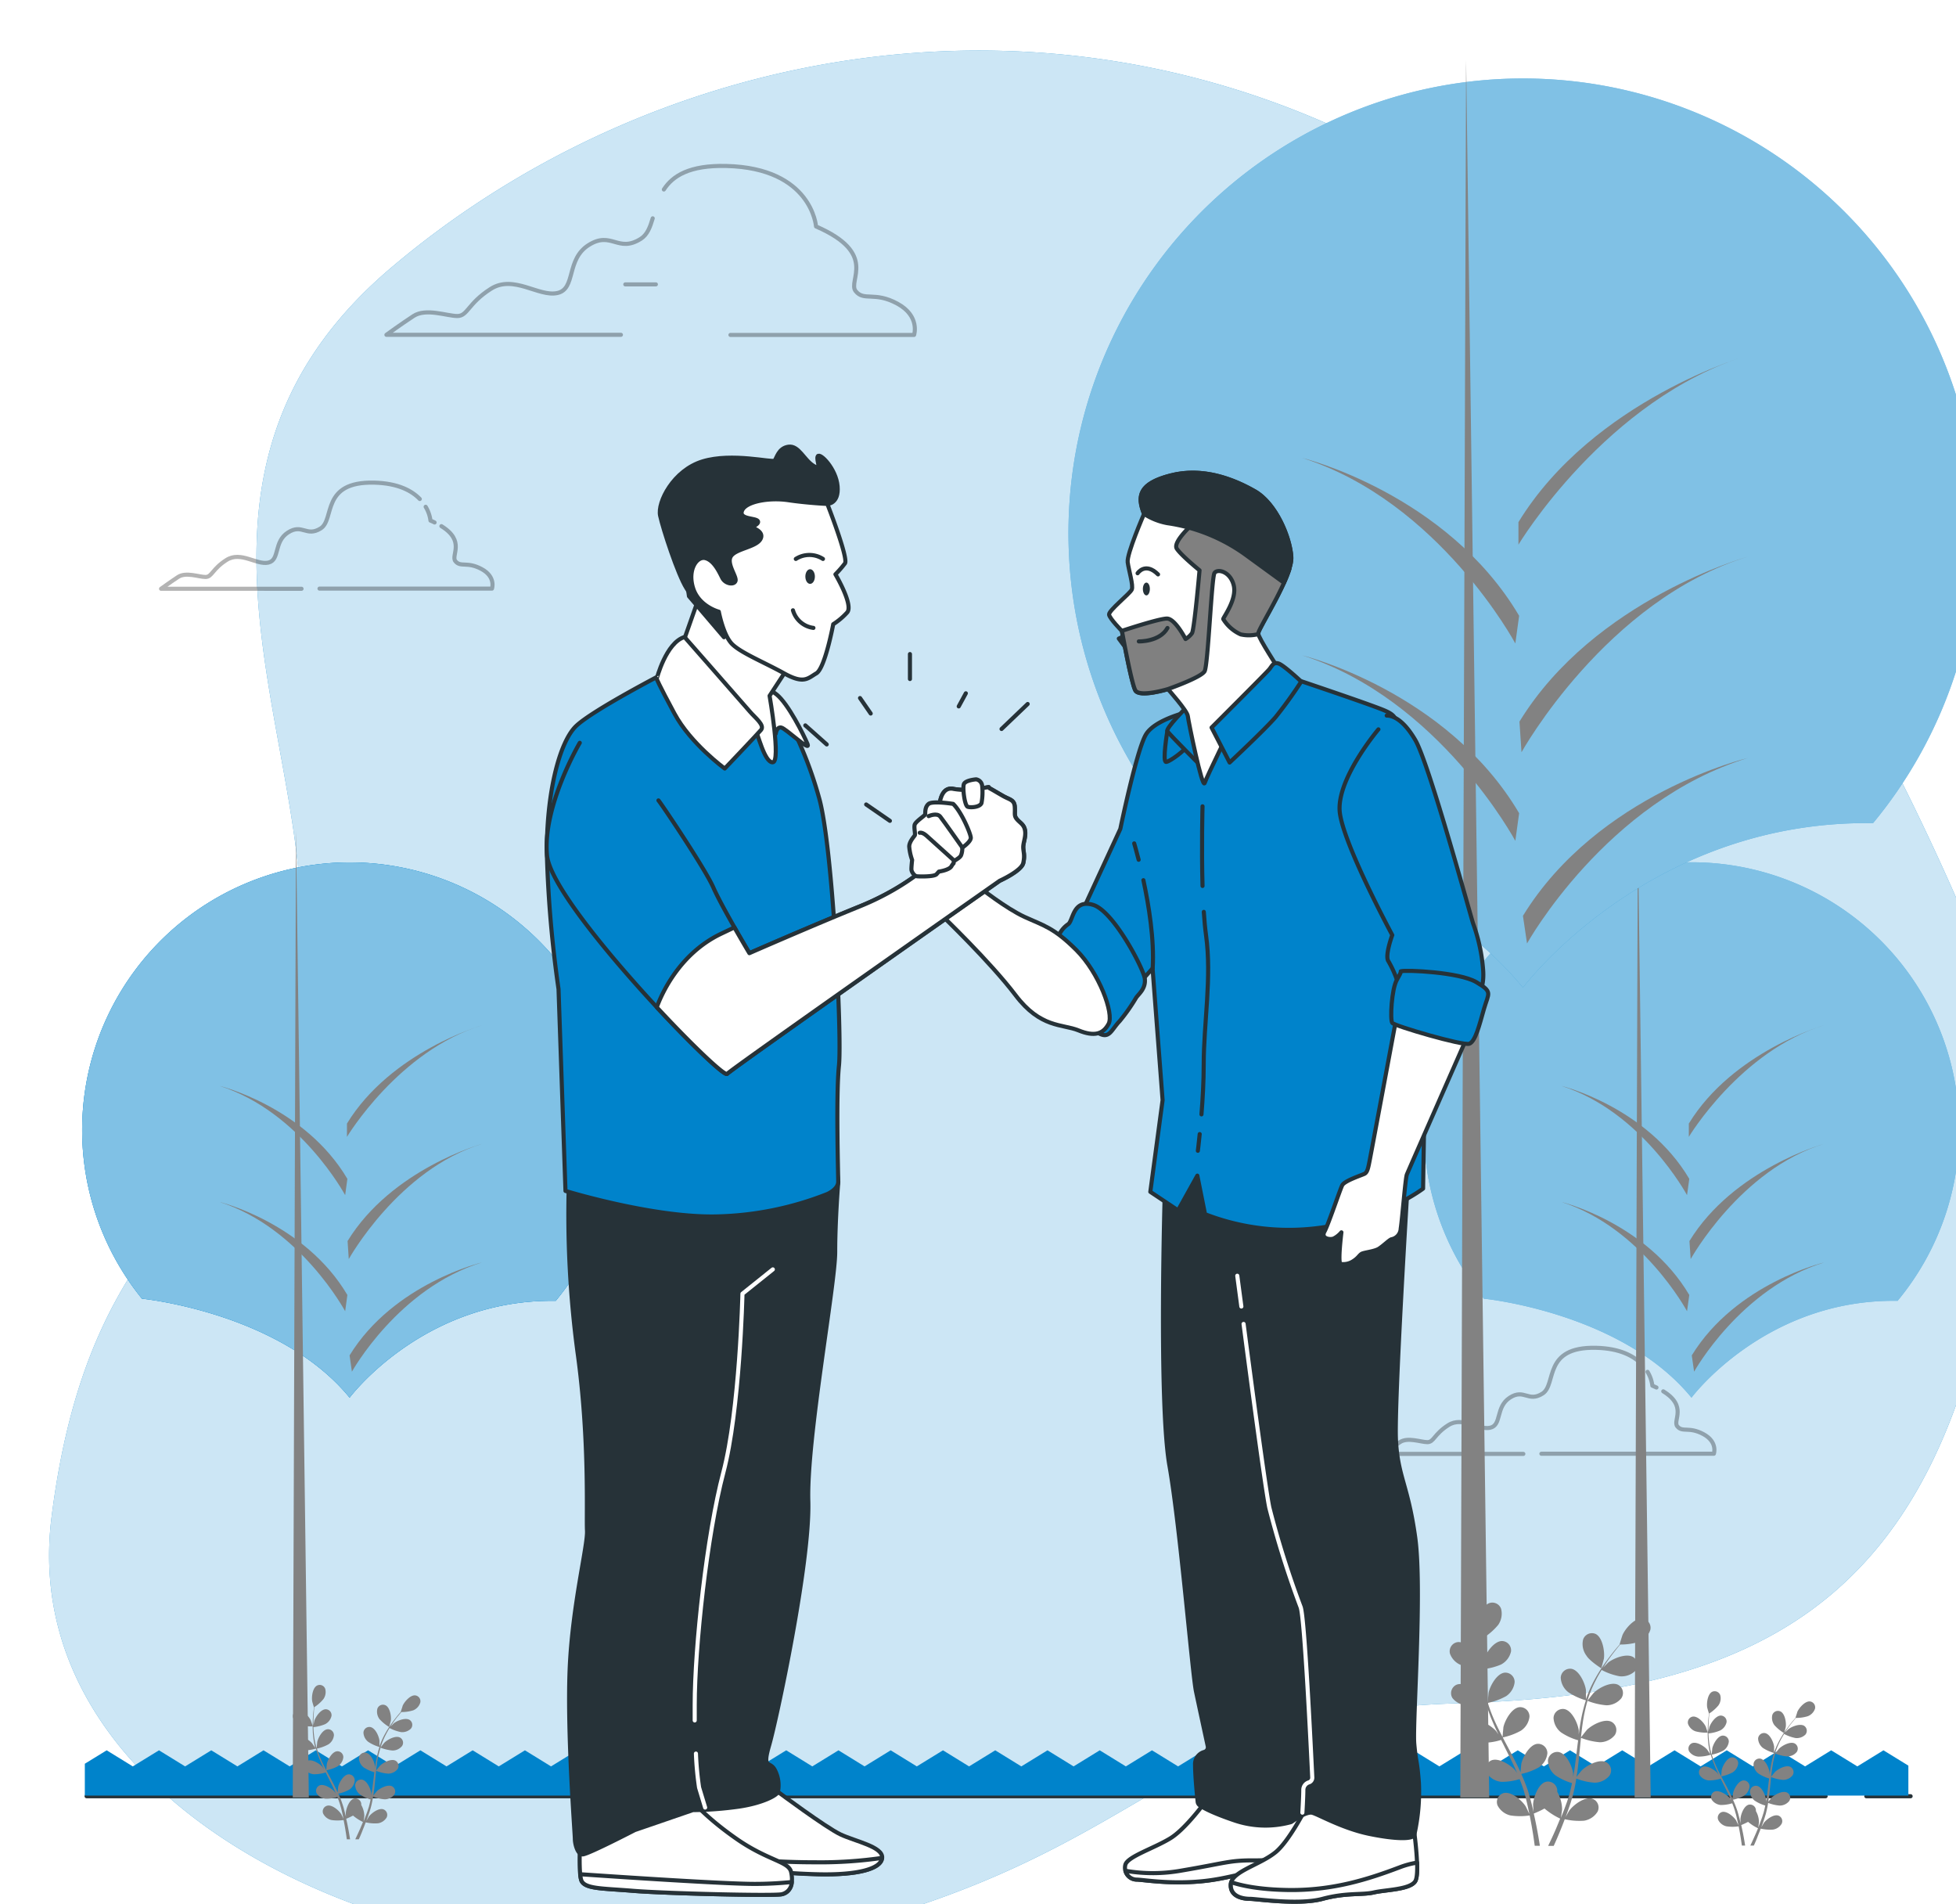 <svg xmlns="http://www.w3.org/2000/svg" xmlns:xlink="http://www.w3.org/1999/xlink" xmlns:svgjs="http://svgjs.com/svgjs" class="animated" id="freepik_stories-friendly-handshake" viewBox="0 0 478 465.27"><style>svg#freepik_stories-friendly-handshake:not(.animated) .animable {opacity: 0;}svg#freepik_stories-friendly-handshake.animated #freepik--background-simple--inject-160 {animation: 1.5s Infinite  linear floating;animation-delay: 0s;}svg#freepik_stories-friendly-handshake.animated #freepik--Trees--inject-160 {animation: 1.5s Infinite  linear floating;animation-delay: 0s;}svg#freepik_stories-friendly-handshake.animated #freepik--Characters--inject-160 {animation: 1.5s Infinite  linear wind;animation-delay: 0s;}            @keyframes floating {                0% {                    opacity: 1;                    transform: translateY(0px);                }                50% {                    transform: translateY(-10px);                }                100% {                    opacity: 1;                    transform: translateY(0px);                }            }                    @keyframes wind {                0% {                    transform: rotate( 0deg );                }                25% {                    transform: rotate( 1deg );                }                75% {                    transform: rotate( -1deg );                }            }        </style><g id="freepik--background-simple--inject-160" class="animable" style="transform-origin: 251.001px 244.985px;"><g id="elhkzltw7i5o"><path d="M468.08,197.81a800.86,800.86,0,0,0-38.82-70.48c-21.4-34.69-49.42-67.21-86.09-87.73C258.1-8,160.12,10.64,95.51,65.47S83.67,190.64,71.82,243.4,22.29,294.09,12.6,370.64,112.74,492.71,197.8,473.05,284,418.23,356.09,416.16s115.22-23.8,130.29-104.49c5.3-28.35,5.86-59.17-5.71-86.25C476.75,216.24,472.53,207,468.08,197.81Z" style="fill: #0083CB; transform-origin: 251.001px 244.985px;" class="animable" id="elbw3yf1pumu"></path></g><g id="elzuyfyzi7fyo"><path d="M468.08,197.81a800.86,800.86,0,0,0-38.82-70.48c-21.4-34.69-49.42-67.21-86.09-87.73C258.1-8,160.12,10.64,95.51,65.47S83.67,190.64,71.82,243.4,22.29,294.09,12.6,370.64,112.74,492.71,197.8,473.05,284,418.23,356.09,416.16s115.22-23.8,130.29-104.49c5.3-28.35,5.86-59.17-5.71-86.25C476.75,216.24,472.53,207,468.08,197.81Z" style="fill: rgb(255, 255, 255); opacity: 0.8; transform-origin: 251.001px 244.985px;" class="animable" id="elll1o6jwf6ll"></path></g><line x1="456.08" y1="438.86" x2="466.91" y2="438.86" style="fill: none; stroke: rgb(38, 50, 56); stroke-linecap: round; stroke-linejoin: round; transform-origin: 461.495px 438.86px;" id="eliaf288m7rp" class="animable"></line><line x1="21.16" y1="438.86" x2="446.14" y2="438.86" style="fill: none; stroke: rgb(38, 50, 56); stroke-linecap: round; stroke-linejoin: round; transform-origin: 233.65px 438.86px;" id="el8w5yuhv2oir" class="animable"></line></g><g id="freepik--Clouds--inject-160" class="animable" style="transform-origin: 229.16px 197.879px;"><g id="elbe2bzkb526v"><g style="opacity: 0.3; transform-origin: 79.86px 130.881px;" class="animable" id="el47tdh57hc3m"><g id="el6tkh119pbpa"><path d="M102.59,121.92c-1.93-2-5.3-3.86-11.13-4-13.1-.32-9.58,9-13.1,11.19s-4.47-1.28-8,1-1.92,6.71-4.79,7.35-6.72-2.88-10.23-.64-3.52,4.15-5.12,4.15-4.79-1.27-6.71,0-4.15,2.88-4.15,2.88H73.69" style="fill: none; stroke: rgb(0, 0, 0); stroke-linecap: round; stroke-linejoin: round; transform-origin: 70.975px 130.881px;" class="animable" id="elc6t1zbcedl"></path></g><g id="elbz86s113ktr"><path d="M106.2,127.65c-.31-.16-.64-.31-1-.46a8.6,8.6,0,0,0-1.18-3.37" style="fill: none; stroke: rgb(0, 0, 0); stroke-linecap: round; stroke-linejoin: round; transform-origin: 105.11px 125.735px;" class="animable" id="eltwzx03y0dy"></path></g><g id="eleu30p1gfeoh"><path d="M78.08,143.81h42.15s1-2.88-2.56-4.79-5.11-.32-6.39-1.92c-1.14-1.42,2.54-4.87-3.41-8.55" style="fill: none; stroke: rgb(0, 0, 0); stroke-linecap: round; stroke-linejoin: round; transform-origin: 99.22px 136.18px;" class="animable" id="el2cn3u60fu6n"></path></g></g></g><g id="elp400bbeaa9"><g style="opacity: 0.3; transform-origin: 378.46px 342.256px;" class="animable" id="eltmaruvgyqy"><g id="elpjf0mh9uu9"><path d="M401.19,333.3c-1.94-2-5.3-3.86-11.13-4-13.1-.32-9.59,8.95-13.1,11.18s-4.48-1.28-8,1-1.92,6.71-4.8,7.35-6.71-2.87-10.22-.64-3.52,4.16-5.12,4.16-4.79-1.28-6.71,0-4.15,2.87-4.15,2.87h34.31" style="fill: none; stroke: rgb(0, 0, 0); stroke-linecap: round; stroke-linejoin: round; transform-origin: 369.575px 342.256px;" class="animable" id="eluu095cn5h3g"></path></g><g id="el5mk6xbt9ro9"><path d="M404.8,339l-1-.45a8.61,8.61,0,0,0-1.18-3.38" style="fill: none; stroke: rgb(0, 0, 0); stroke-linecap: round; stroke-linejoin: round; transform-origin: 403.71px 337.085px;" class="animable" id="eluixvbdv266"></path></g><g id="el0rkw18i9nndh"><path d="M376.68,355.18h42.15s1-2.87-2.56-4.79-5.11-.32-6.39-1.92c-1.14-1.42,2.54-4.87-3.42-8.54" style="fill: none; stroke: rgb(0, 0, 0); stroke-linecap: round; stroke-linejoin: round; transform-origin: 397.82px 347.555px;" class="animable" id="elcge2p2y9lte"></path></g></g></g><g id="elhoys4ubsu2"><g style="opacity: 0.3; transform-origin: 158.999px 61.184px;" class="animable" id="ell4t6beka7t"><g id="elsa52s8qt5n"><path d="M178.5,81.83h44.88s1.52-4.59-4.08-7.64-8.16-.51-10.2-3.06,5.61-9.18-9.68-15.8c0,0-1-14.27-21.92-14.78-9-.22-13.1,2.4-15.27,5.75" style="fill: none; stroke: rgb(0, 0, 0); stroke-linecap: round; stroke-linejoin: round; transform-origin: 192.899px 61.184px;" class="animable" id="ely693cd3ypyl"></path></g><line x1="152.81" y1="69.48" x2="160.28" y2="69.48" style="fill: none; stroke: rgb(0, 0, 0); stroke-linecap: round; stroke-linejoin: round; transform-origin: 156.545px 69.48px;" id="elg3t8ol3logp" class="animable"></line><g id="elj9wt5dp1ud"><path d="M159.51,53.34c-.64,2.17-1.33,4-2.9,5-5.61,3.56-7.14-2-12.74,1.52s-3.06,10.71-7.65,11.73-10.7-4.59-16.31-1-5.61,6.62-8.15,6.62-7.65-2-10.71,0-6.62,4.59-6.62,4.59h57.31" style="fill: none; stroke: rgb(0, 0, 0); stroke-linecap: round; stroke-linejoin: round; transform-origin: 126.97px 67.57px;" class="animable" id="el54yotg0kcht"></path></g></g></g></g><g id="freepik--Grass--inject-160" class="animable" style="transform-origin: 243.545px 433.17px;"><polygon points="466.36 438.7 466.36 431.38 460.27 427.64 453.89 431.57 447.5 427.64 441.12 431.57 434.74 427.64 428.36 431.57 421.98 427.64 415.59 431.57 409.21 427.64 402.82 431.57 396.44 427.64 390.06 431.57 383.67 427.64 377.29 431.57 370.9 427.64 364.52 431.57 358.14 427.64 351.75 431.57 345.37 427.64 338.98 431.57 332.6 427.64 326.21 431.57 319.83 427.64 313.45 431.57 307.06 427.64 300.67 431.57 294.29 427.64 287.9 431.57 281.52 427.64 275.13 431.57 268.75 427.64 262.36 431.57 255.98 427.64 249.59 431.57 243.21 427.64 236.82 431.57 230.44 427.64 224.05 431.57 217.66 427.64 211.28 431.57 204.9 427.64 198.51 431.57 192.13 427.64 185.74 431.57 179.36 427.64 172.98 431.57 166.59 427.64 160.21 431.57 153.82 427.64 147.44 431.57 141.05 427.64 134.66 431.57 128.28 427.64 121.89 431.57 115.51 427.64 109.12 431.57 102.73 427.64 96.34 431.57 89.95 427.64 83.56 431.57 77.17 427.64 70.79 431.57 64.4 427.64 58.02 431.57 51.63 427.64 45.24 431.57 38.85 427.64 32.45 431.57 26.07 427.64 20.73 430.92 20.73 438.7 466.36 438.7" style="fill: #0083CB; transform-origin: 243.545px 433.17px;" id="el0vxuoply9g4n" class="animable"></polygon></g><g id="freepik--Trees--inject-160" class="animable" style="transform-origin: 251.669px 226.895px;"><g id="elp2go7c0hrsk"><path d="M34.74,317.3s33.65,3.33,50.7,24.18c0,0,18-24.16,50.37-23.66a65.39,65.39,0,1,0-101.08-.47Z" style="fill: #0083CB; transform-origin: 85.463px 276.092px;" class="animable" id="elphwiehartih"></path></g><g id="elfvocsfd7i7l"><path d="M34.74,317.3s33.65,3.33,50.7,24.18c0,0,18-24.16,50.37-23.66a65.39,65.39,0,1,0-101.08-.47Z" style="fill: #0083CB; transform-origin: 85.463px 276.092px;" class="animable" id="el414sgehvygo"></path></g><g id="el2fimoxbfv7z"><path d="M34.74,317.3s33.65,3.33,50.7,24.18c0,0,18-24.16,50.37-23.66a65.39,65.39,0,1,0-101.08-.47Z" style="fill: rgb(255, 255, 255); opacity: 0.5; transform-origin: 85.463px 276.092px;" class="animable" id="eli5u65ynds3h"></path></g><polygon points="75.47 439.16 72.33 202.95 71.54 439.16 75.47 439.16" style="fill: rgb(130, 130, 130); transform-origin: 73.505px 321.055px;" id="elonl3dd579wp" class="animable"></polygon><g id="el4xrgype0cqg"><path d="M86,335.13s11.36-20.45,31.8-26.69c0,0-21.58,5.11-32.37,22.71Z" style="fill: rgb(130, 130, 130); transform-origin: 101.615px 321.785px;" class="animable" id="el49dr3t3wdok"></path></g><g id="elvbv5hwhikm"><path d="M84.79,277.76s12.6-21,33-27.25c0,0-22.25,6.41-33,24Z" style="fill: rgb(130, 130, 130); transform-origin: 101.29px 264.135px;" class="animable" id="eltp5svs8kf1f"></path></g><g id="elk7fllkq7aqh"><path d="M85.23,307.62s12.16-21.9,32.6-28.15c0,0-22.1,6.13-32.89,23.74Z" style="fill: rgb(130, 130, 130); transform-origin: 101.385px 293.545px;" class="animable" id="elas6yxnuhur"></path></g><g id="el9equrpricsg"><path d="M84.35,292s-11-20.45-30.69-26.69c0,0,20.82,5.11,31.23,22.71Z" style="fill: rgb(130, 130, 130); transform-origin: 69.275px 278.655px;" class="animable" id="elam7o9ajxufe"></path></g><g id="eleao48mkzfy4"><path d="M84.35,320.36s-11-20.44-30.69-26.69c0,0,20.82,5.11,31.23,22.72Z" style="fill: rgb(130, 130, 130); transform-origin: 69.275px 307.015px;" class="animable" id="el5ix1sfd31ds"></path></g><g id="el69md7fcw6wo"><path d="M362.67,317.3s33.64,3.33,50.69,24.18c0,0,18-24.16,50.37-23.66a65.4,65.4,0,1,0-101.07-.47Z" style="fill: #0083CB; transform-origin: 413.388px 276.076px;" class="animable" id="elhbjf2a1q818"></path></g><g id="elcolx945ask6"><path d="M362.67,317.3s33.64,3.33,50.69,24.18c0,0,18-24.16,50.37-23.66a65.4,65.4,0,1,0-101.07-.47Z" style="fill: rgb(255, 255, 255); opacity: 0.5; transform-origin: 413.388px 276.076px;" class="animable" id="elh6v88uzs6yo"></path></g><polygon points="403.39 439.16 400.25 202.95 399.46 439.16 403.39 439.16" style="fill: rgb(130, 130, 130); transform-origin: 401.425px 321.055px;" id="elksflzhsvc7" class="animable"></polygon><g id="elzo0ibjpl0g"><path d="M414,335.13s11.36-20.45,31.8-26.69c0,0-21.58,5.11-32.37,22.71Z" style="fill: rgb(130, 130, 130); transform-origin: 429.615px 321.785px;" class="animable" id="el24azy5ruxp6"></path></g><g id="elhecfkap7p2h"><path d="M412.71,277.76s12.6-21,33-27.25c0,0-22.25,6.41-33,24Z" style="fill: rgb(130, 130, 130); transform-origin: 429.21px 264.135px;" class="animable" id="el1qm37vrba6f"></path></g><g id="elet8l1bmftzu"><path d="M413.16,307.62s12.15-21.9,32.59-28.15c0,0-22.1,6.13-32.89,23.74Z" style="fill: rgb(130, 130, 130); transform-origin: 429.305px 293.545px;" class="animable" id="elg4m9e8fjhi"></path></g><g id="eljpal4aujbx8"><path d="M412.27,292s-11-20.45-30.69-26.69c0,0,20.83,5.11,31.24,22.71Z" style="fill: rgb(130, 130, 130); transform-origin: 397.2px 278.655px;" class="animable" id="el8qhbjbl9fjc"></path></g><g id="eljgknc2bm3mm"><path d="M412.27,320.36s-11-20.44-30.69-26.69c0,0,20.83,5.11,31.24,22.72Z" style="fill: rgb(130, 130, 130); transform-origin: 397.2px 307.015px;" class="animable" id="el992e29rddgv"></path></g><g id="elt36tnvu6p9a"><path d="M286.06,200.23s57.14,5.66,86.11,41.08c0,0,30.6-41,85.56-40.2A111.08,111.08,0,1,0,286,200.33Z" style="fill: #0083CB; transform-origin: 372.185px 130.241px;" class="animable" id="eliuxwtntfpi"></path></g><g id="elz7wnvv7fer"><path d="M286.06,200.23s57.14,5.66,86.11,41.08c0,0,30.6-41,85.56-40.2A111.08,111.08,0,1,0,286,200.33Z" style="fill: rgb(255, 255, 255); opacity: 0.5; transform-origin: 372.185px 130.241px;" class="animable" id="el93icfovj2t8"></path></g><polygon points="363.93 439.16 358.28 14.63 356.86 439.16 363.93 439.16" style="fill: rgb(130, 130, 130); transform-origin: 360.395px 226.895px;" id="eln4xw1oib15d" class="animable"></polygon><g id="elmb6d6cypyf"><path d="M373.17,230.51s19.29-34.72,54-45.33c0,0-36.66,8.68-55,38.58Z" style="fill: rgb(130, 130, 130); transform-origin: 399.67px 207.845px;" class="animable" id="el4nn7tyqvgqp"></path></g><g id="el3grr0aged6t"><path d="M371.07,133.07s21.39-35.67,56.12-46.28c0,0-37.8,10.88-56.12,40.78Z" style="fill: rgb(130, 130, 130); transform-origin: 399.13px 109.93px;" class="animable" id="el04mh8hddla8w"></path></g><g id="eldkkvcmuwxh6"><path d="M371.82,183.79s20.64-37.19,55.37-47.8c0,0-37.55,10.4-55.87,40.31Z" style="fill: rgb(130, 130, 130); transform-origin: 399.255px 159.89px;" class="animable" id="ely8lbvoey2v"></path></g><g id="ellxxq91xt87o"><path d="M370.31,157.21s-18.62-34.73-52.12-45.34c0,0,35.37,8.68,53.05,38.58Z" style="fill: rgb(130, 130, 130); transform-origin: 344.715px 134.54px;" class="animable" id="elax61uq8u5t5"></path></g><g id="elogcf3765x6l"><path d="M370.31,205.44s-18.62-34.73-52.12-45.34c0,0,35.37,8.68,53.05,38.58Z" style="fill: rgb(130, 130, 130); transform-origin: 344.715px 182.77px;" class="animable" id="el025m3m51i1oq"></path></g></g><g id="freepik--Plants--inject-160" class="animable" style="transform-origin: 257.575px 421.271px;"><g id="elnasvxiuwi3q"><path d="M357.2,406.87a16.43,16.43,0,0,0,4.76.53s-.73-2.21-.79-2.35c-.74-1.54-3.08-4.1-5-3.84a2.27,2.27,0,0,0-1.82,2.85A4.73,4.73,0,0,0,357.2,406.87Z" style="fill: rgb(130, 130, 130); transform-origin: 358.113px 404.301px;" class="animable" id="ellj0xn69kre"></path></g><g id="elhikm9234ph4"><path d="M358.37,416.64a15.82,15.82,0,0,0,4.68-.73,40.88,40.88,0,0,0,1.82,5c.42,1,.86,1.91,1.32,2.86l-.56-.81c-1.12-1.29-4.06-3.14-5.82-2.39a2.27,2.27,0,0,0-1,3.23,4.73,4.73,0,0,0,3.48,2,14.75,14.75,0,0,0,4.55-.7l.54,1.09c.87,1.74,1.75,3.47,2.56,5.19.29.61.54,1.21.81,1.82l-.49-.7c-1.13-1.3-4.06-3.14-5.83-2.39a2.28,2.28,0,0,0-1,3.23,4.75,4.75,0,0,0,3.49,2,14.65,14.65,0,0,0,4.43-.66c.25.63.5,1.26.71,1.88.13.43.29.83.41,1.27l.35,1.28c.2.82.41,1.66.58,2.47.12.56.23,1.09.34,1.63-.28-.6-.84-1.78-.9-1.87-.91-1.46-3.53-3.73-5.4-3.25a2.27,2.27,0,0,0-1.48,3,4.72,4.72,0,0,0,3.15,2.46,15.38,15.38,0,0,0,4.71,0c.18.89.34,1.76.49,2.59.32,1.81.56,3.44.74,4.82h1.26c-.22-1.42-.51-3.12-.88-5-.18-.91-.39-1.88-.61-2.87a23.26,23.26,0,0,0,2.62-1.23,17.16,17.16,0,0,0,3.83,2.47c-.34.84-.68,1.66-1,2.43-.69,1.6-1.35,3-1.94,4.23h1.36c.51-1.11,1.06-2.38,1.63-3.79.36-.86.71-1.78,1.07-2.73a15.54,15.54,0,0,0,4.7.37,4.75,4.75,0,0,0,3.33-2.23,2.28,2.28,0,0,0-1.26-3.14c-1.82-.61-4.6,1.46-5.62,2.84-.06.08-.61,1-.95,1.65.14-.39.29-.77.43-1.17.29-.79.56-1.59.85-2.45.12-.42.25-.84.38-1.27s.23-.89.34-1.33c.25-1,.45-2.11.63-3.19a15,15,0,0,0,4.46,1,4.74,4.74,0,0,0,3.62-1.7,2.28,2.28,0,0,0-.76-3.3c-1.71-.88-4.78.75-6,2-.08.07-.85,1-1.27,1.58.1-.65.21-1.3.29-2,.24-1.91.42-3.84.61-5.77.05-.59.12-1.18.18-1.77a16,16,0,0,0,4.61,1.08,4.74,4.74,0,0,0,3.62-1.7,2.26,2.26,0,0,0-.76-3.29c-1.71-.89-4.77.74-6,1.95-.09.09-1.2,1.48-1.47,1.85.14-1.3.29-2.59.48-3.86a42.11,42.11,0,0,1,1.11-5.07,16.32,16.32,0,0,0,4.64,1.09,4.74,4.74,0,0,0,3.62-1.7,2.27,2.27,0,0,0-.76-3.3c-1.71-.88-4.77.75-6,2-.1.09-1.29,1.59-1.49,1.88,0-.1.05-.2.08-.3a28.44,28.44,0,0,1,2-4.8c.43-.86.9-1.65,1.37-2.41a15.29,15.29,0,0,0,4.39,1.54,4.79,4.79,0,0,0,3.79-1.28,2.29,2.29,0,0,0-.4-3.37c-1.6-1.06-4.82.22-6.17,1.29l-1.23,1.23.65-1c.8-1.21,1.62-2.27,2.34-3.2.42-.53.8-1,1.17-1.43a15.42,15.42,0,0,0,4.59-.65,4.75,4.75,0,0,0,2.76-2.89,2.27,2.27,0,0,0-1.9-2.8c-1.91-.21-4.18,2.41-4.88,4-.06.13-.76,2.36-.72,2.36h0c-.36.41-.75.86-1.16,1.35-.74.92-1.58,2-2.41,3.16a41.69,41.69,0,0,0-2.51,4,30.28,30.28,0,0,0-2.14,4.82s0,0,0,.06c0-.56,0-2.14,0-2.26-.22-1.7-1.64-4.86-3.54-5.21a2.28,2.28,0,0,0-2.62,2.14,4.75,4.75,0,0,0,1.83,3.56,15.53,15.53,0,0,0,4.31,2,39.39,39.39,0,0,0-1.27,5.22c-.18,1-.33,2.07-.47,3.12,0-.49,0-.92,0-1-.22-1.7-1.65-4.86-3.54-5.21a2.28,2.28,0,0,0-2.62,2.14,4.73,4.73,0,0,0,1.83,3.56,14.77,14.77,0,0,0,4.18,1.93c-.05.4-.11.8-.16,1.21-.23,1.92-.45,3.85-.72,5.73-.1.67-.22,1.31-.34,2,0-.44,0-.8,0-.86-.22-1.7-1.65-4.86-3.54-5.21a2.28,2.28,0,0,0-2.62,2.14,4.75,4.75,0,0,0,1.83,3.56,14.33,14.33,0,0,0,4.05,1.89c-.14.66-.28,1.33-.44,2-.12.43-.21.86-.36,1.28s-.27.85-.41,1.27c-.29.79-.58,1.61-.88,2.38-.21.53-.41,1-.62,1.55.11-.66.28-1.95.29-2.06a8.87,8.87,0,0,0-1.19-4.3,2.07,2.07,0,0,0,0-.5,2.27,2.27,0,0,0-2.78-1.93c-1.86.49-3,3.75-3.12,5.47,0,.1.06,1.2.11,1.9-.09-.41-.18-.8-.28-1.22-.2-.82-.41-1.63-.65-2.51-.12-.42-.25-.84-.38-1.27s-.3-.86-.45-1.3c-.37-1-.79-2-1.23-3a14.91,14.91,0,0,0,4.28-1.6,4.77,4.77,0,0,0,2.09-3.42,2.28,2.28,0,0,0-2.46-2.33c-1.91.21-3.57,3.25-3.92,4.94,0,.1-.13,1.33-.18,2-.27-.59-.54-1.19-.84-1.79-.85-1.72-1.77-3.43-2.68-5.15-.28-.52-.55-1.05-.82-1.57a15.78,15.78,0,0,0,4.44-1.65,4.74,4.74,0,0,0,2.09-3.41,2.28,2.28,0,0,0-2.46-2.33c-1.91.21-3.57,3.25-3.92,4.93,0,.13-.18,1.91-.2,2.36-.6-1.16-1.19-2.32-1.73-3.49a39.49,39.49,0,0,1-1.87-4.84,16.24,16.24,0,0,0,4.47-1.65,4.75,4.75,0,0,0,2.08-3.41,2.27,2.27,0,0,0-2.45-2.33c-1.92.21-3.57,3.25-3.92,4.93,0,.13-.2,2-.21,2.39,0-.09-.07-.19-.09-.29a28.52,28.52,0,0,1-1-5.11c-.1-.95-.15-1.87-.18-2.77a15.23,15.23,0,0,0,4.51-1.13,4.77,4.77,0,0,0,2.45-3.17,2.27,2.27,0,0,0-2.19-2.58c-1.92,0-3.9,2.84-4.43,4.47,0,.09-.22,1-.35,1.71,0-.41,0-.82,0-1.21,0-1.45.09-2.78.19-4,.05-.67.12-1.27.18-1.84a15.24,15.24,0,0,0,3.47-3.07,4.79,4.79,0,0,0,.71-3.94,2.27,2.27,0,0,0-3.13-1.28c-1.71.88-2.16,4.32-1.87,6,0,.14.67,2.39.7,2.37l0,0c-.08.54-.15,1.12-.22,1.76-.12,1.18-.24,2.51-.27,4a40,40,0,0,0,.11,4.71,30,30,0,0,0,.87,5.2.14.14,0,0,1,0,.06c-.3-.48-1.19-1.78-1.27-1.87-1.12-1.3-4-3.14-5.82-2.39a2.27,2.27,0,0,0-1,3.23A4.73,4.73,0,0,0,358.37,416.64Z" style="fill: rgb(130, 130, 130); transform-origin: 378.982px 421.271px;" class="animable" id="elhxlqh78u6is"></path></g><g id="elw95abtqx6bh"><path d="M391.32,407.61s.62-2.24.64-2.39c.23-1.7-.31-5.12-2-6a2.27,2.27,0,0,0-3.09,1.37,4.73,4.73,0,0,0,.82,3.92C388.46,405.81,391.32,407.61,391.32,407.61Z" style="fill: rgb(130, 130, 130); transform-origin: 389.377px 403.315px;" class="animable" id="elarywn0e3wml"></path></g><g id="elp8rp08zx0he"><path d="M414.34,423a10.4,10.4,0,0,0,3,.33s-.46-1.4-.5-1.49c-.47-1-1.95-2.6-3.16-2.44a1.44,1.44,0,0,0-1.16,1.81A3,3,0,0,0,414.34,423Z" style="fill: rgb(130, 130, 130); transform-origin: 414.903px 421.363px;" class="animable" id="elohl9d9q2jo8"></path></g><g id="elu6gptdjy1r"><path d="M415.08,429.18a9.89,9.89,0,0,0,3-.47,26.9,26.9,0,0,0,1.16,3.21c.27.61.55,1.21.84,1.82-.17-.26-.33-.49-.36-.52-.71-.82-2.57-2-3.69-1.52a1.44,1.44,0,0,0-.64,2.05,3,3,0,0,0,2.21,1.25,9.6,9.6,0,0,0,2.89-.44c.11.23.22.46.34.69.55,1.1,1.11,2.2,1.62,3.29.18.38.35.77.51,1.16-.15-.23-.28-.42-.31-.45-.71-.82-2.57-2-3.69-1.52a1.44,1.44,0,0,0-.64,2A3,3,0,0,0,420.5,441a9.39,9.39,0,0,0,2.81-.42c.16.4.32.8.45,1.19s.19.53.26.81.15.54.23.81c.12.52.25,1.06.36,1.57.08.35.15.69.22,1l-.57-1.19c-.58-.92-2.25-2.36-3.43-2.06a1.44,1.44,0,0,0-.94,1.93,3,3,0,0,0,2,1.57,10,10,0,0,0,3,0c.11.56.22,1.12.31,1.64.2,1.15.35,2.19.47,3.06h.8c-.14-.9-.32-2-.56-3.19-.12-.58-.25-1.19-.39-1.82a16.76,16.76,0,0,0,1.67-.78,10.51,10.51,0,0,0,2.43,1.56c-.22.54-.43,1.06-.65,1.54-.44,1-.86,1.92-1.23,2.69h.86c.32-.71.67-1.51,1-2.41.22-.54.45-1.12.68-1.72a10.45,10.45,0,0,0,3,.23,3,3,0,0,0,2.11-1.42,1.44,1.44,0,0,0-.8-2c-1.15-.39-2.92.92-3.56,1.8,0,.05-.39.66-.61,1.05.09-.25.18-.49.28-.74.18-.51.35-1,.53-1.56.08-.27.16-.53.25-.81s.14-.56.21-.84c.16-.66.29-1.34.4-2a9.69,9.69,0,0,0,2.83.65,3,3,0,0,0,2.3-1.08,1.43,1.43,0,0,0-.49-2.09c-1.08-.56-3,.47-3.8,1.24,0,.05-.54.66-.8,1,.07-.41.13-.82.18-1.24.15-1.21.27-2.44.39-3.66,0-.38.08-.75.11-1.13a10.2,10.2,0,0,0,2.93.69,3,3,0,0,0,2.3-1.08,1.44,1.44,0,0,0-.49-2.09c-1.08-.56-3,.47-3.79,1.24-.06.06-.77.94-.94,1.17.09-.82.18-1.64.31-2.44a24.94,24.94,0,0,1,.7-3.23,10.24,10.24,0,0,0,2.94.7,3,3,0,0,0,2.3-1.08,1.44,1.44,0,0,0-.48-2.09c-1.09-.56-3,.47-3.8,1.24-.06.06-.82,1-.95,1.19,0-.06,0-.13,0-.19a19.52,19.52,0,0,1,1.28-3.05c.28-.54.57-1,.87-1.52a10,10,0,0,0,2.79,1,3,3,0,0,0,2.4-.82,1.46,1.46,0,0,0-.25-2.14c-1-.67-3.06.14-3.92.82l-.78.78.41-.65c.51-.76,1-1.44,1.49-2,.26-.33.51-.63.74-.91a9.51,9.51,0,0,0,2.91-.41,3,3,0,0,0,1.76-1.83,1.45,1.45,0,0,0-1.21-1.78c-1.21-.13-2.65,1.53-3.1,2.53,0,.08-.48,1.5-.46,1.5h0l-.73.85c-.48.58-1,1.25-1.54,2a26.39,26.39,0,0,0-1.59,2.53,19.92,19.92,0,0,0-1.36,3.06.06.06,0,0,1,0,0c0-.36,0-1.36,0-1.43-.14-1.09-1-3.09-2.24-3.31a1.45,1.45,0,0,0-1.67,1.36,3.07,3.07,0,0,0,1.16,2.26,9.89,9.89,0,0,0,2.74,1.24,25.13,25.13,0,0,0-.8,3.32c-.12.65-.22,1.31-.31,2,0-.31,0-.59,0-.63-.14-1.08-1.05-3.08-2.25-3.31a1.45,1.45,0,0,0-1.66,1.36,3,3,0,0,0,1.16,2.26,9.59,9.59,0,0,0,2.65,1.23c0,.25-.07.5-.1.76-.14,1.22-.28,2.45-.46,3.64-.06.42-.14.83-.21,1.25,0-.28,0-.51,0-.54-.14-1.08-1-3.09-2.24-3.31a1.45,1.45,0,0,0-1.67,1.36,3.05,3.05,0,0,0,1.16,2.26,9.19,9.19,0,0,0,2.58,1.19c-.09.43-.18.85-.28,1.25s-.14.54-.23.81-.17.54-.26.81c-.18.5-.37,1-.56,1.51s-.26.66-.39,1c.06-.42.18-1.24.18-1.31a5.66,5.66,0,0,0-.75-2.72c0-.11,0-.22,0-.32a1.45,1.45,0,0,0-1.77-1.23c-1.18.32-1.93,2.38-2,3.47,0,.07,0,.77.07,1.21-.06-.26-.11-.51-.18-.77-.12-.52-.26-1-.41-1.6l-.24-.8c-.08-.27-.19-.55-.29-.83-.23-.63-.5-1.27-.78-1.9a9.42,9.42,0,0,0,2.72-1,3,3,0,0,0,1.32-2.17A1.44,1.44,0,0,0,426,435c-1.22.14-2.27,2.07-2.49,3.14,0,.06-.09.84-.12,1.28-.17-.38-.34-.76-.53-1.14-.54-1.09-1.12-2.18-1.7-3.27-.18-.33-.35-.67-.52-1a10.09,10.09,0,0,0,2.82-1,3,3,0,0,0,1.32-2.17,1.45,1.45,0,0,0-1.56-1.48c-1.21.14-2.26,2.07-2.48,3.13,0,.08-.12,1.21-.13,1.5-.39-.74-.76-1.47-1.1-2.21a25.35,25.35,0,0,1-1.19-3.08,10,10,0,0,0,2.84-1,3,3,0,0,0,1.32-2.17,1.45,1.45,0,0,0-1.56-1.48c-1.21.13-2.26,2.07-2.48,3.13,0,.09-.13,1.3-.13,1.52l-.07-.18a18.69,18.69,0,0,1-.61-3.25c-.07-.61-.1-1.19-.12-1.76a9.46,9.46,0,0,0,2.86-.72,3,3,0,0,0,1.56-2,1.45,1.45,0,0,0-1.39-1.64c-1.22,0-2.48,1.8-2.81,2.83,0,.06-.15.65-.23,1.09,0-.26,0-.52,0-.77,0-.92.06-1.77.12-2.51,0-.43.08-.81.12-1.17a9.83,9.83,0,0,0,2.2-1.95,3,3,0,0,0,.45-2.5,1.45,1.45,0,0,0-2-.82c-1.08.56-1.37,2.75-1.19,3.82,0,.09.43,1.52.45,1.51l0,0c-.05.34-.1.71-.14,1.12-.07.75-.15,1.59-.17,2.52a23.53,23.53,0,0,0,.07,3,19.1,19.1,0,0,0,.55,3.3.06.06,0,0,1,0,0c-.19-.3-.75-1.13-.8-1.19-.72-.82-2.58-2-3.7-1.52a1.44,1.44,0,0,0-.64,2.05A3,3,0,0,0,415.08,429.18Z" style="fill: rgb(130, 130, 130); transform-origin: 428.099px 432.057px;" class="animable" id="ele3qkhalpjnv"></path></g><g id="el77mfrky7o"><path d="M436,423.45s.39-1.42.4-1.52c.15-1.08-.19-3.25-1.29-3.78a1.44,1.44,0,0,0-2,.87,3,3,0,0,0,.52,2.48A10.21,10.21,0,0,0,436,423.45Z" style="fill: rgb(130, 130, 130); transform-origin: 434.732px 420.729px;" class="animable" id="elimty8hlqijk"></path></g><g id="el6kijh9n3ilr"><path d="M73.45,421.47a10.35,10.35,0,0,0,3,.33s-.46-1.4-.5-1.48c-.47-1-2-2.61-3.17-2.44a1.44,1.44,0,0,0-1.16,1.8A3,3,0,0,0,73.45,421.47Z" style="fill: rgb(130, 130, 130); transform-origin: 74.01px 419.837px;" class="animable" id="elgk5uy01ue95"></path></g><g id="el3zu82025xlx"><path d="M74.19,427.67a10.36,10.36,0,0,0,3-.46,25.13,25.13,0,0,0,1.16,3.2c.26.61.54,1.22.83,1.82-.17-.26-.33-.48-.35-.51-.72-.83-2.58-2-3.7-1.52a1.44,1.44,0,0,0-.64,2.05,3,3,0,0,0,2.21,1.24,9.6,9.6,0,0,0,2.89-.44c.12.23.23.46.34.69.56,1.1,1.11,2.2,1.63,3.29.18.39.34.77.51,1.16l-.31-.44c-.72-.83-2.58-2-3.7-1.52a1.44,1.44,0,0,0-.64,2,3,3,0,0,0,2.21,1.24,9.08,9.08,0,0,0,2.81-.42c.16.4.32.8.45,1.19s.19.53.26.81.15.54.23.81c.12.52.26,1.06.37,1.57.07.36.14.7.21,1-.17-.39-.53-1.13-.57-1.19-.58-.93-2.24-2.37-3.42-2.07a1.44,1.44,0,0,0-1,1.93,3,3,0,0,0,2,1.57,10,10,0,0,0,3,0c.11.57.22,1.12.31,1.64.2,1.16.36,2.19.47,3.07h.8c-.14-.91-.32-2-.56-3.2-.11-.58-.24-1.19-.39-1.82a13.14,13.14,0,0,0,1.67-.78,11.07,11.07,0,0,0,2.43,1.57c-.21.53-.43,1-.64,1.54-.45,1-.87,1.92-1.24,2.69h.87c.32-.71.67-1.52,1-2.41.23-.54.45-1.13.68-1.73a9.79,9.79,0,0,0,3,.23,3,3,0,0,0,2.11-1.41,1.45,1.45,0,0,0-.79-2c-1.16-.39-2.92.93-3.57,1.8,0,.06-.39.66-.61,1.05.1-.25.19-.49.28-.74.18-.5.35-1,.54-1.56l.24-.8c.09-.27.14-.57.22-.85.15-.66.28-1.34.39-2a9.45,9.45,0,0,0,2.83.65,3,3,0,0,0,2.3-1.08,1.44,1.44,0,0,0-.48-2.09c-1.09-.56-3,.47-3.8,1.24,0,.05-.54.66-.81,1,.07-.41.14-.82.19-1.24.15-1.21.26-2.44.38-3.66l.12-1.12a10.09,10.09,0,0,0,2.92.68,3,3,0,0,0,2.3-1.07,1.45,1.45,0,0,0-.48-2.1c-1.09-.56-3,.47-3.8,1.24-.06.06-.77.94-.93,1.18.08-.83.18-1.65.3-2.45A25.16,25.16,0,0,1,93,427a10.58,10.58,0,0,0,2.94.69,3,3,0,0,0,2.3-1.08,1.44,1.44,0,0,0-.49-2.09c-1.08-.56-3,.47-3.8,1.24-.06.06-.82,1-.94,1.19,0-.06,0-.12.05-.18a17.88,17.88,0,0,1,1.27-3.05q.42-.81.87-1.53a10,10,0,0,0,2.79,1,3,3,0,0,0,2.4-.82,1.44,1.44,0,0,0-.25-2.13c-1-.68-3.06.13-3.91.81l-.79.78c.14-.21.28-.44.42-.64.51-.77,1-1.44,1.48-2,.27-.33.51-.63.75-.9a9.54,9.54,0,0,0,2.9-.42A3,3,0,0,0,102.7,416a1.44,1.44,0,0,0-1.21-1.78c-1.21-.13-2.65,1.53-3.09,2.53,0,.09-.49,1.5-.46,1.5h0l-.73.85c-.47.59-1,1.25-1.53,2a25.68,25.68,0,0,0-1.59,2.53,18.53,18.53,0,0,0-1.36,3.06.08.08,0,0,0,0,0c0-.36,0-1.36,0-1.43-.14-1.08-1-3.09-2.25-3.31a1.44,1.44,0,0,0-1.66,1.36A3,3,0,0,0,90,425.58a10.14,10.14,0,0,0,2.73,1.25,25,25,0,0,0-.8,3.31c-.12.65-.21,1.31-.3,2,0-.31,0-.59,0-.63-.14-1.08-1-3.08-2.24-3.3a1.45,1.45,0,0,0-1.67,1.36,3,3,0,0,0,1.16,2.25A9.73,9.73,0,0,0,91.48,433l-.09.76c-.15,1.23-.29,2.45-.47,3.64-.06.42-.13.84-.21,1.25,0-.27,0-.51,0-.54-.14-1.08-1-3.09-2.25-3.31a1.44,1.44,0,0,0-1.66,1.36A3,3,0,0,0,88,438.45a9.49,9.49,0,0,0,2.57,1.2c-.09.42-.17.84-.28,1.24s-.13.55-.23.82-.17.53-.26.8c-.18.5-.37,1-.56,1.51s-.26.66-.39,1c.07-.41.18-1.24.18-1.31a5.58,5.58,0,0,0-.75-2.72,1.67,1.67,0,0,0,0-.32,1.46,1.46,0,0,0-1.77-1.23c-1.17.32-1.92,2.39-2,3.48,0,.06,0,.76.07,1.2,0-.26-.11-.51-.17-.77-.13-.52-.27-1-.41-1.59-.08-.27-.16-.54-.25-.81s-.19-.55-.28-.82c-.23-.64-.5-1.28-.79-1.91a9.31,9.31,0,0,0,2.72-1A3,3,0,0,0,86.68,435a1.44,1.44,0,0,0-1.56-1.48c-1.21.13-2.27,2.06-2.49,3.13,0,.06-.08.85-.11,1.28-.18-.38-.35-.76-.54-1.14-.54-1.09-1.12-2.18-1.7-3.27-.17-.33-.35-.66-.52-1a9.77,9.77,0,0,0,2.82-1,3,3,0,0,0,1.32-2.17,1.43,1.43,0,0,0-1.56-1.47c-1.21.13-2.26,2.06-2.48,3.13,0,.08-.12,1.2-.13,1.49-.38-.73-.76-1.47-1.1-2.21a27.7,27.7,0,0,1-1.19-3.07,10.28,10.28,0,0,0,2.84-1.05A3,3,0,0,0,81.6,424,1.44,1.44,0,0,0,80,422.5c-1.21.14-2.26,2.07-2.48,3.14,0,.08-.13,1.29-.13,1.51a1.27,1.27,0,0,1-.06-.18,17.68,17.68,0,0,1-.62-3.25c-.07-.6-.1-1.19-.12-1.75a9.82,9.82,0,0,0,2.87-.72,3,3,0,0,0,1.55-2,1.44,1.44,0,0,0-1.39-1.64c-1.22,0-2.47,1.8-2.81,2.84,0,.05-.14.65-.22,1.08,0-.26,0-.52,0-.77,0-.92.06-1.76.12-2.51,0-.43.08-.81.12-1.17a9.62,9.62,0,0,0,2.2-1.95,3,3,0,0,0,.45-2.5,1.43,1.43,0,0,0-2-.81c-1.09.56-1.37,2.74-1.19,3.81,0,.1.42,1.52.44,1.51l0,0c-.05.35-.09.72-.14,1.12-.07.75-.15,1.59-.17,2.52a27.87,27.87,0,0,0,.07,3,19,19,0,0,0,.56,3.3s0,0,0,0c-.19-.3-.76-1.13-.81-1.18-.71-.83-2.57-2-3.7-1.52a1.45,1.45,0,0,0-.64,2.05A3.05,3.05,0,0,0,74.19,427.67Z" style="fill: rgb(130, 130, 130); transform-origin: 87.222px 430.522px;" class="animable" id="elns0abixfrps"></path></g><g id="el4l2pwr8hrnk"><path d="M95.1,421.94s.39-1.42.41-1.51c.15-1.08-.2-3.26-1.3-3.79a1.44,1.44,0,0,0-2,.87,3.06,3.06,0,0,0,.52,2.49A10.37,10.37,0,0,0,95.1,421.94Z" style="fill: rgb(130, 130, 130); transform-origin: 93.839px 419.219px;" class="animable" id="elms4w451rn4f"></path></g></g><g id="freepik--Characters--inject-160" class="animable" style="transform-origin: 248.635px 286.873px;"><g id="el6amfo9spzqb"><path d="M296.17,439.29a1.17,1.17,0,0,0-1.25.44c-1.41,1.92-5.61,7.39-8.92,9.41-4,2.46-10.53,4.48-11,6.5a2.89,2.89,0,0,0,2.68,3.58c1.57,0,7.62,1.12,15.47.45s11.65-2.91,16.35-2,8.52,1.13,10.31-2c1.46-2.56.84-11.66.56-14.94a1.19,1.19,0,0,0-1.29-1.09C315.12,439.94,302.11,440.87,296.17,439.29Z" style="fill: rgb(255, 255, 255); stroke: rgb(38, 50, 56); stroke-linecap: round; stroke-linejoin: round; transform-origin: 297.829px 449.567px;" class="animable" id="elodj51jiwid"></path></g><g id="elyom6j7rd21j"><path d="M309.53,457.65c4.71.9,8.52,1.13,10.31-2a5,5,0,0,0,.44-1.17,1.19,1.19,0,0,0-1.5-1.42,49.35,49.35,0,0,1-12.61,1.47c-5.82,0-6.72.67-17.25,2.46a39.59,39.59,0,0,1-13.88.09,2.86,2.86,0,0,0,2.67,2.15c1.57,0,7.62,1.12,15.47.45S304.83,456.76,309.53,457.65Z" style="fill: rgb(255, 255, 255); stroke: rgb(38, 50, 56); stroke-linecap: round; stroke-linejoin: round; transform-origin: 297.677px 456.451px;" class="animable" id="el16ygli9qtko"></path></g><g id="el8d8sihrcud9"><path d="M321.25,439.76a1.19,1.19,0,0,0-1.39.62c-1.25,2.48-5,9.55-8.09,12.12-3.81,3.14-10.75,4.71-11,7.84s3.14,3.59,4.71,3.59,11.88,1.57,17.7,0,9.64-.9,12.55-1.57,8.74-.67,10.08-2.69c1.11-1.66.08-10-.31-12.92a1.18,1.18,0,0,0-1.1-1c-2.6-.18-9.83-.81-13.82-2.63A67.92,67.92,0,0,0,321.25,439.76Z" style="fill: rgb(255, 255, 255); stroke: rgb(38, 50, 56); stroke-linecap: round; stroke-linejoin: round; transform-origin: 323.533px 452.172px;" class="animable" id="ell9ix1281yk"></path></g><g id="elbz59xrkmhb7"><path d="M345.83,459.67c.46-.68.55-2.49.48-4.59a21.32,21.32,0,0,0-4.32,1.17c-7.52,2.84-16.22,5.69-27.25,5.52-7.38-.11-11.75-1.19-13.85-1.9a3.56,3.56,0,0,0-.1.47c-.22,3.14,3.14,3.59,4.71,3.59s11.88,1.57,17.7,0,9.64-.9,12.55-1.57S344.49,461.69,345.83,459.67Z" style="fill: rgb(255, 255, 255); stroke: rgb(38, 50, 56); stroke-linecap: round; stroke-linejoin: round; transform-origin: 323.555px 459.854px;" class="animable" id="elooh9r5fv77c"></path></g><g id="el9fqon838fmp"><path d="M284.66,290.62s-1.57,52.21,1.12,67.45,5.6,51,6.5,55.22c.71,3.36,2.25,10.5,2.87,13.35a1.19,1.19,0,0,1-.84,1.4,3.07,3.07,0,0,0-2.26,3.17c0,2.81.47,7.49.63,9a1.19,1.19,0,0,0,.49.85c.79.57,2.89,1.79,8.3,3.64a23.44,23.44,0,0,0,13.92.51,1.09,1.09,0,0,0,.34-.17c.68-.49,3.62-2.53,5-2.13,1.56.44,7.39,3.81,13.89,5.15s10.75,1.34,11,.22a47.27,47.27,0,0,0,1.12-12.77c-.45-5.82-.67-4.48-1.12-9.41s2-37.74.22-50.51-4.25-14.79-4.7-23.76S344,289.5,344,289.5s-22.18,3.81-30.92,1.79-12.55-6.72-18.38-7.39S284.66,290.62,284.66,290.62Z" style="fill: rgb(38, 50, 56); stroke: rgb(38, 50, 56); stroke-linecap: round; stroke-linejoin: round; transform-origin: 315.5px 366.476px;" class="animable" id="elacdt0fj9nem"></path></g><g id="el2065pouwicv"><path d="M291.29,173.68s-9,1.88-11.29,5.84-6.22,23-6.22,23l-10,21.65,13.36,17.51,4.52-5.08,2.45,32.19-3,22.4,6.78,4.52,4.71-8.47,1.88,9.41A56.57,56.57,0,0,0,322.35,300c15.63-2.07,25.42-9.6,25.42-9.6s.37-25.6.56-26.17,1.88-28.8,1.88-28.8-7-50.27-8.09-55-.38-5.46-4.14-7-20-7-20-7-12-.75-15,.2S291.29,173.68,291.29,173.68Z" style="fill: #0083CB; stroke: rgb(38, 50, 56); stroke-linecap: round; stroke-linejoin: round; transform-origin: 306.995px 233.317px;" class="animable" id="el3er4139d2uk"></path></g><g id="eljdeldcmrgq"><path d="M258.74,228.57a6.52,6.52,0,0,1,2.21-2.71c1.36-.73,1.11-6.27,6.15-4.79s12.43,15.74,12.67,18.08-1.35,3.56-2.09,4.55a43.88,43.88,0,0,1-4.06,5.78c-2,2.09-2.46,4.3-4.92,3.07s-4.55-6.88-7.25-14S258.74,228.57,258.74,228.57Z" style="fill: #0083CB; stroke: rgb(38, 50, 56); stroke-linecap: round; stroke-linejoin: round; transform-origin: 269.267px 236.862px;" class="animable" id="el20nkh5ciopk"></path></g><g id="elbasuegekxwb"><path d="M285.27,178.62s-1.28,7.68-.28,7.54,4.83-3,5-3.84S285.27,178.62,285.27,178.62Z" style="fill: #0083CB; stroke: rgb(38, 50, 56); stroke-linecap: round; stroke-linejoin: round; transform-origin: 287.301px 182.391px;" class="animable" id="el4m8ftyoyti"></path></g><g id="eldmdvyedu39e"><path d="M290.11,172.64s-5.27,5.27-4.84,6,8.25,8.53,8.25,8.53,1.43-7.11.86-10.24S290.11,172.64,290.11,172.64Z" style="fill: #0083CB; stroke: rgb(38, 50, 56); stroke-linecap: round; stroke-linejoin: round; transform-origin: 289.88px 179.905px;" class="animable" id="elz7wy43tn3jp"></path></g><g id="elyieht5jxvyn"><path d="M279.58,125.55s-4.27,9.81-4,11.81,1.42,5.69,1,6.68-5.69,5.13-5.55,6.12,3.13,4,3.13,4,2.28,12.66,3.27,14.51,8-.29,8-.29,4.7,5.27,4.84,6.55,3.56,18.07,4.13,16.36,6.68-14.09,6.68-14.09S313.3,165.1,313,164.39s-5.54-8.54-5.54-9.68,8.39-13.94,8.11-18.63-3.7-13.09-9-16.08-12.66-5.84-20.49-3.84S277.87,121.28,279.58,125.55Z" style="fill: rgb(255, 255, 255); stroke: rgb(38, 50, 56); stroke-linecap: round; stroke-linejoin: round; transform-origin: 293.302px 153.452px;" class="animable" id="elh3bnd30jvq"></path></g><polygon points="273.41 156.02 278.25 162.56 280.17 152.77 273.41 156.02" style="fill: rgb(38, 50, 56); stroke: rgb(38, 50, 56); stroke-linecap: round; stroke-linejoin: round; transform-origin: 276.79px 157.665px;" id="el04s6ia2nmsec" class="animable"></polygon><g id="elr674p8ikjc"><path d="M294.38,164c.85-1.56,1.7-22.9,2.41-24s3.85-.43,4.7,3-2.56,7.82-2.56,8.25A9.62,9.62,0,0,0,303.2,155a9.12,9.12,0,0,0,4.31-.08,1.07,1.07,0,0,1,0-.21c0-.94,5.79-10,7.59-15.66a105.91,105.91,0,0,0-12-8.38c-7.55-4.7-11.24-3-11.24-3s-5.41,4.7-4.27,6.4,5.55,5.27,5.55,5.27-1.28,14.51-1.85,15.36a5.28,5.28,0,0,1-1.57,1.43s-2.56-5-4.55-5-11,3-11,3,2.28,12.66,3.27,14.51,8-.29,8-.29S293.52,165.53,294.38,164Z" style="fill: gray; stroke: rgb(38, 50, 56); stroke-linecap: round; stroke-linejoin: round; transform-origin: 294.635px 148.382px;" class="animable" id="el3el6genc709"></path></g><g id="elntj9yrkdjki"><path d="M306.61,120c-5.26-3-12.66-5.84-20.49-3.84s-8.25,5.12-6.54,9.39a15.52,15.52,0,0,0,5.69,2.27,43.11,43.11,0,0,1,19.49,8l9,6.55c1.11-2.48,1.89-4.78,1.8-6.26C315.29,131.38,311.88,123,306.61,120Z" style="fill: rgb(38, 50, 56); stroke: rgb(38, 50, 56); stroke-linecap: round; stroke-linejoin: round; transform-origin: 297.163px 128.931px;" class="animable" id="elb1w9i98bxc4"></path></g><g id="el8eq9dg43oeh"><path d="M281,143.9c0,.87-.38,1.57-.85,1.57s-.86-.7-.86-1.57.39-1.56.86-1.56S281,143,281,143.9Z" style="fill: rgb(38, 50, 56); transform-origin: 280.145px 143.905px;" class="animable" id="el1sph97iijdjh"></path></g><g id="el275g7xu4ex8"><path d="M278,140.06s1.85-2.85,5,.28" style="fill: none; stroke: rgb(38, 50, 56); stroke-linecap: round; stroke-linejoin: round; transform-origin: 280.5px 139.606px;" class="animable" id="elr9ieelladnj"></path></g><g id="eli9u248uu4sc"><path d="M278.3,156.71s5.12.14,7-3.28" style="fill: none; stroke: rgb(38, 50, 56); stroke-linecap: round; stroke-linejoin: round; transform-origin: 281.8px 155.07px;" class="animable" id="el01sv6zu8fvav"></path></g><g id="el1ucl35m6qrq"><path d="M296.08,177.76l4.41,8.54s8.68-8.11,11.24-11.1a105.25,105.25,0,0,0,6.26-8.68s-4.26-4-5.54-4.41-1.57.57-2.28,1.43S296.08,177.76,296.08,177.76Z" style="fill: #0083CB; stroke: rgb(38, 50, 56); stroke-linecap: round; stroke-linejoin: round; transform-origin: 307.035px 174.157px;" class="animable" id="elap37lu0tn8s"></path></g><g id="el4psiq4c4m9b"><path d="M341.37,248s-6.22,33.32-6.59,35.2-.57,3.2-1.32,3.58-4.9,1.7-5.46,2.82-3.39,9.61-4.33,11.3,1.32,2.07,2.26,1.69a6,6,0,0,0,1.88-1.5s-.94,7.53-.19,7.72a4.43,4.43,0,0,0,3.2-.76c1.13-.75,1.32-1.31,1.89-1.69s3.2-.57,4.33-1.32,2.44-2.07,3-2.26a2.76,2.76,0,0,0,2.26-2.63c.37-2.26,1.13-12.24,1.5-13.18s15.44-35.2,15.44-35.2Z" style="fill: rgb(255, 255, 255); stroke: rgb(38, 50, 56); stroke-linecap: round; stroke-linejoin: round; transform-origin: 341.343px 278.429px;" class="animable" id="elh61v9ldm6fa"></path></g><g id="elog9f7dacuwg"><path d="M336.85,178.2s-10.54,12.42-9.41,20.52,12.8,29.74,12.8,29.74-1.89,5.09-.94,6.4a25.52,25.52,0,0,1,2.07,4.52l18.82,4.71s2.64-1.32,2.26-7A42.9,42.9,0,0,0,360,225.64c-.37-.94-10.73-39-14.12-44.81s-6.21-6-7-6" style="fill: #0083CB; stroke: rgb(38, 50, 56); stroke-linecap: round; stroke-linejoin: round; transform-origin: 344.921px 209.46px;" class="animable" id="elrahyjc7769s"></path></g><g id="elkcawg7maqcd"><path d="M342.31,237.31s.37-.19-.94,2.07-1.7,9.79-1.13,10.54,17.32,5.65,18.82,5.09,2.45-4.52,3.58-8.48,2.26-4.14-1.88-6.58S343.62,236.93,342.31,237.31Z" style="fill: #0083CB; stroke: rgb(38, 50, 56); stroke-linecap: round; stroke-linejoin: round; transform-origin: 351.836px 246.129px;" class="animable" id="el97a8n51gm4p"></path></g><g id="elilevufv9eg"><path d="M303.9,323.47c2,15.3,5.38,40.58,6.3,44.91a230.15,230.15,0,0,0,7.62,24.2c1,2.22,2.58,35.82,2.87,41.7a1.2,1.2,0,0,1-.79,1.18,1.92,1.92,0,0,0-1.4,1.8c0,1.8-.23,5.61-.23,5.61" style="fill: none; stroke: rgb(255, 255, 255); stroke-linecap: round; stroke-linejoin: round; transform-origin: 312.296px 383.17px;" class="animable" id="elhsv3kf8ks9g"></path></g><g id="el3k9iaqbcxiv"><path d="M302.36,311.69s.38,2.95,1,7.52" style="fill: none; stroke: rgb(255, 255, 255); stroke-linecap: round; stroke-linejoin: round; transform-origin: 302.86px 315.45px;" class="animable" id="elbjf8bks1qv4"></path></g><g id="eleg4s3849o9t"><path d="M239.31,216.76s6.51,5.17,11.07,7.26,7.13,2.58,12.67,8.12,9.22,15.49,7.87,18-3.45,3.2-7.38,1.6-9.23-.49-15.38-8.61-18.08-19.55-18.08-19.55Z" style="fill: rgb(255, 255, 255); stroke: rgb(38, 50, 56); stroke-linecap: round; stroke-linejoin: round; transform-origin: 250.64px 234.68px;" class="animable" id="el3aobx2m4iu9"></path></g><g id="ellfqy2fo4h1"><path d="M279.42,215.05c1.33,6.18,2.68,14.5,2.27,21.51" style="fill: none; stroke: rgb(38, 50, 56); stroke-linecap: round; stroke-linejoin: round; transform-origin: 280.592px 225.805px;" class="animable" id="eljgjqkmrxqxj"></path></g><g id="elmz75ta38j8"><path d="M277.17,206.06s.46,1.53,1.09,4" style="fill: none; stroke: rgb(38, 50, 56); stroke-linecap: round; stroke-linejoin: round; transform-origin: 277.715px 208.06px;" class="animable" id="el1o55mprshft"></path></g><g id="elx65k3c1xwaq"><path d="M293.18,277.08c-.25,2.5-.45,4.08-.45,4.08" style="fill: none; stroke: rgb(38, 50, 56); stroke-linecap: round; stroke-linejoin: round; transform-origin: 292.955px 279.12px;" class="animable" id="elh2o9vq7dp7"></path></g><g id="elypf4v13q32"><path d="M294.18,222.79c.14,2.1.32,4.05.55,5.72,1.43,10.3-.57,21.46-.57,31.47,0,4.2-.25,8.59-.55,12.29" style="fill: none; stroke: rgb(38, 50, 56); stroke-linecap: round; stroke-linejoin: round; transform-origin: 294.428px 247.53px;" class="animable" id="el6l276vnjryg"></path></g><g id="elanig24a607q"><path d="M293.87,197s-.27,9.9,0,19.46" style="fill: none; stroke: rgb(38, 50, 56); stroke-linecap: round; stroke-linejoin: round; transform-origin: 293.81px 206.73px;" class="animable" id="eldshvdusm2mg"></path></g><g id="elh8xvlposexv"><path d="M190.13,437.8s11.67,8.69,15.27,10.39,10.39,3,10.18,5.72-6.15,4.25-15.48,4-13.36-1.06-19.72-1.69-11.24,2.54-14.42,0,.42-17.18.42-17.18Z" style="fill: rgb(255, 255, 255); stroke: rgb(38, 50, 56); stroke-linecap: round; stroke-linejoin: round; transform-origin: 190.116px 447.868px;" class="animable" id="el0f4y6robnqr"></path></g><g id="elxp183m878y"><path d="M177.62,454.13a58.24,58.24,0,0,1-13-1.89c.09,1.84.46,3.34,1.29,4,3.18,2.54,8.06-.64,14.42,0s10.39,1.48,19.72,1.69,15.27-1.27,15.48-4A103.84,103.84,0,0,1,199.46,455C189.5,455,185.26,454.34,177.62,454.13Z" style="fill: rgb(255, 255, 255); stroke: rgb(38, 50, 56); stroke-linecap: round; stroke-linejoin: round; transform-origin: 190.075px 455.095px;" class="animable" id="elrbf3f31q5l"></path></g><g id="elei7cpk2r6ki"><path d="M169.14,439.92s3.18,4,10.82,9.33,12.72,5.51,13.35,8.06,0,5.09-2.33,5.51-28.62-.21-36.26-.85-12.09-.42-12.72-2.75-.21-9.55-.21-9.55a114.73,114.73,0,0,0,11.45-7C160.45,437.8,169.14,439.92,169.14,439.92Z" style="fill: rgb(255, 255, 255); stroke: rgb(38, 50, 56); stroke-linecap: round; stroke-linejoin: round; transform-origin: 167.596px 451.208px;" class="animable" id="el5elou3usrxb"></path></g><g id="eluhibblzuqq"><path d="M184.41,460.28c-7.59,0-34-1.77-42.62-2.36a8.62,8.62,0,0,0,.21,1.3c.63,2.33,5.09,2.12,12.72,2.75s33.93,1.28,36.26.85a3.12,3.12,0,0,0,2.51-3A90,90,0,0,1,184.41,460.28Z" style="fill: rgb(255, 255, 255); stroke: rgb(38, 50, 56); stroke-linecap: round; stroke-linejoin: round; transform-origin: 167.64px 460.439px;" class="animable" id="elh894kdrleoo"></path></g><g id="elxl0oiqwczwn"><path d="M139,289.36a255,255,0,0,0,2.12,40.93c3,21.42,2.12,40.08,2.33,43.68s-3.6,18.24-4.24,33.93,1.27,40.08,1.27,41.35.64,3.82,1.91,3.82,12.73-5.94,12.73-5.94l14.2-4.88a86.87,86.87,0,0,0,11.24-.85c5.73-.84,9.33-2.75,9.54-3.6a8,8,0,0,0-.84-5.51c-1.28-2.12-3,0-1.28-5.94s10-44.53,9.55-59.59,6.57-52.8,6.57-60.86.76-17.17.76-17.17l-.76-6.37s-16.54,7.85-34.14,7.21a104.26,104.26,0,0,1-30.75-5.72Z" style="fill: rgb(38, 50, 56); stroke: rgb(38, 50, 56); stroke-linecap: round; stroke-linejoin: round; transform-origin: 171.877px 367.715px;" class="animable" id="elrvnv049suh"></path></g><g id="elqfws54ukfl"><path d="M170.07,428.44a76.27,76.27,0,0,0,.77,8.3l1.48,4.88" style="fill: none; stroke: rgb(255, 255, 255); stroke-linecap: round; stroke-linejoin: round; transform-origin: 171.195px 435.03px;" class="animable" id="el16huuwz0p76"></path></g><g id="elex6onwgug"><path d="M188.86,310.14l-7.42,5.94s-.64,28.42-4.67,43.68-7,42.63-7,56.83c0,1.32,0,2.57,0,3.75" style="fill: none; stroke: rgb(255, 255, 255); stroke-linecap: round; stroke-linejoin: round; transform-origin: 179.315px 365.24px;" class="animable" id="ela4xxya1jath"></path></g><g id="elqry6ii2jmmd"><path d="M162.56,164.34s-17.57,9.07-21.73,13-7.37,16.7-7.18,31.62a288,288,0,0,0,2.84,32.69l1.7,49.32s21.54,6.61,37,6.23a77.94,77.94,0,0,0,27-5.48s2.65-1.13,2.65-3-.57-21.16.18-28.34-1.51-54.11-4.91-65.63a95.54,95.54,0,0,0-7-17.95c-1.32-3,.38-2.46-8.88-7.94S168.23,162.07,162.56,164.34Z" style="fill: #0083CB; stroke: rgb(38, 50, 56); stroke-linecap: round; stroke-linejoin: round; transform-origin: 169.403px 230.247px;" class="animable" id="el92ebpdv8v"></path></g><g id="ele0vdxg5jqk"><path d="M189.58,179.26s.19-1.7,1.32-1.51,7.37,6.24,6.43,4-4.73-9.83-7.56-12.09-3.4-1.52-3.4.19S189.58,179.26,189.58,179.26Z" style="fill: rgb(255, 255, 255); stroke: rgb(38, 50, 56); stroke-linecap: round; stroke-linejoin: round; transform-origin: 191.898px 175.247px;" class="animable" id="elrpmptqpe6u"></path></g><g id="elxgvj8phiiia"><path d="M194.49,160.18,188.07,170s2.83,16.25.75,16.25-3.59-7.18-4.34-8.12-17.95-20-17.95-20l5.86-16.63s4.34-1.51,7.37,3.4S194.49,160.18,194.49,160.18Z" style="fill: rgb(255, 255, 255); stroke: rgb(38, 50, 56); stroke-linecap: round; stroke-linejoin: round; transform-origin: 180.51px 163.766px;" class="animable" id="el5qyxo4hg6eg"></path></g><polygon points="168.37 145.67 176.92 155.69 181.08 149.82 167.88 142.24 168.37 145.67" style="fill: rgb(38, 50, 56); stroke: rgb(38, 50, 56); stroke-linecap: round; stroke-linejoin: round; transform-origin: 174.48px 148.965px;" id="el2o5mofx3usf" class="animable"></polygon><g id="el2fmh2gwfb6r"><path d="M167.28,155.64s14.93,17,16.07,18.33,3.59,3.21,2.64,4.35-8.88,9.45-8.88,9.45-8.31-6.05-12.28-13.42-4.35-8.5-4.35-8.5S162.75,157,167.28,155.64Z" style="fill: rgb(255, 255, 255); stroke: rgb(38, 50, 56); stroke-linecap: round; stroke-linejoin: round; transform-origin: 173.342px 171.705px;" class="animable" id="el5kagbtei0u"></path></g><g id="el5n3kb5dsgzx"><path d="M202.18,123.12s2.87,0,2.51-4.3-4.3-8.25-4.84-7.35,1.26,3.76-1.07,2.33-3.59-5-6.09-4.66-2.87,2.87-3.41,3.4-10.39-2-17.56.18-11.11,10-10.4,13.27,4.3,14.33,6.45,17.74,2.51,4.3,5.2,5,5.38,2.15,7.35-3.23.36-5.73,3.4-7.53,7-2.33,6.64-6.81.53-5,2-5.55S201.29,124.73,202.18,123.12Z" style="fill: rgb(38, 50, 56); stroke: rgb(38, 50, 56); stroke-linecap: round; stroke-linejoin: round; transform-origin: 182.98px 129.282px;" class="animable" id="ellrjxgjibfzg"></path></g><g id="el1uv1dicnkes"><path d="M202.18,123.12s5.2,13.26,4.31,14.52a26.73,26.73,0,0,1-2.33,2.68s4.48,7.53,2.86,9.32a16.49,16.49,0,0,1-3.4,2.87s-2,10.75-4.12,12-3.05,2.69-7.89,0-10.57-5-12.72-7.17-3.23-7.89-3.23-7.89-4.84-1.25-6.27-5.73.89-7.89,3-7.35,3.41,3.41,4.13,4.84,2.86,1.79,3.22.72-2.33-4.3-1.07-6.1,6.09-2.15,7.17-4.12-2.33-2.87-2.33-2.87,2.33-.89,1.61-1.61-4.66-.36-3.76-2.51,6.45-3.22,11.29-2.51S202.18,123.12,202.18,123.12Z" style="fill: rgb(255, 255, 255); stroke: rgb(38, 50, 56); stroke-linecap: round; stroke-linejoin: round; transform-origin: 188.161px 144.013px;" class="animable" id="elj09yh00a5m8"></path></g><g id="el1s25o577n7e"><path d="M199.14,140.86c0,1-.52,1.79-1.17,1.79s-1.16-.8-1.16-1.79.52-1.79,1.16-1.79S199.14,139.87,199.14,140.86Z" style="fill: rgb(38, 50, 56); transform-origin: 197.975px 140.86px;" class="animable" id="el6rjhfdfr2zn"></path></g><g id="ellomy7999z4"><path d="M194.48,136.56a6.15,6.15,0,0,1,6.63,0" style="fill: none; stroke: rgb(38, 50, 56); stroke-linecap: round; stroke-linejoin: round; transform-origin: 197.795px 136.075px;" class="animable" id="el6xszup4c8y3"></path></g><g id="el55zm7dtmmk"><path d="M198.78,153.41a6,6,0,0,1-5-4.3" style="fill: none; stroke: rgb(38, 50, 56); stroke-linecap: round; stroke-linejoin: round; transform-origin: 196.28px 151.26px;" class="animable" id="el52us4370nlp"></path></g><g id="elp69nq8e7sep"><path d="M141.68,181.49s-9.13,15.45-8,27.5,42.68,54.71,44,53.37,66.64-47.17,66.64-47.17,5.29-2.38,5.75-4.33,0-2.75,0-3.9.68-2.52.45-4-1.14-1.83-1.95-2.75-.45-1.38-.57-3.1-1.26-1.72-2.86-2.63-2.53-1.49-3.21-1.84.45-.46-1.61-.11a19,19,0,0,1-7.22.23c-2.52-.58-3.21,2.06-3.44,3.44a11.39,11.39,0,0,0-.23,3.21c.11.8.23,8.94-.23,9.74s-7.11,7.45-19,12.27-27.05,11.46-27.05,11.46-6.77-11.35-8.83-16.05-13.07-21-13.41-21.27" style="fill: #0083CB; stroke: rgb(38, 50, 56); stroke-linecap: round; stroke-linejoin: round; transform-origin: 192.075px 221.94px;" class="animable" id="eldvu4pwnj7j"></path></g><g id="eldknyhm9i2qw"><path d="M250.05,210.86c.45-2,0-2.75,0-3.9s.68-2.52.45-4-1.14-1.83-1.95-2.75-.45-1.38-.57-3.1-1.26-1.72-2.86-2.63-2.53-1.49-3.21-1.84.45-.46-1.61-.11a19,19,0,0,1-7.22.23c-2.52-.58-3.21,2.06-3.44,3.44a11.39,11.39,0,0,0-.23,3.21c.11.8.23,8.94-.23,9.74s-7.11,7.45-19,12.27-27.05,11.46-27.05,11.46-1.71-2.85-3.66-6.29l-3.34,1.59c-10.23,4.93-14.53,14.89-15.63,17.91,8.86,9.54,16.63,16.85,17.19,16.28C179,261,244.3,215.19,244.3,215.19S249.59,212.81,250.05,210.86Z" style="fill: rgb(255, 255, 255); stroke: rgb(38, 50, 56); stroke-linecap: round; stroke-linejoin: round; transform-origin: 205.524px 227.359px;" class="animable" id="elakf09ym3zig"></path></g><g id="elx175qauizo"><path d="M238.54,190.41s-2.66.2-3,1.19.21,5.25.94,5.51,3,.12,3.38-.91a14.43,14.43,0,0,0,.16-4.16A1.77,1.77,0,0,0,238.54,190.41Z" style="fill: rgb(255, 255, 255); stroke: rgb(38, 50, 56); stroke-linecap: round; stroke-linejoin: round; transform-origin: 237.769px 193.817px;" class="animable" id="elbyjlu4a3uap"></path></g><g id="el53avo9tyr3"><path d="M232.93,196.41s-5-.81-6,0-.77,2.27-.85,2.58-2.43,1.77-2.58,2.59.23,2.21.05,2.52-1.33,1.5-1.36,2.71a12.85,12.85,0,0,0,.71,3.3s-.2,1.73-.17,2.33.71,1.58,1.32,1.65,4.25.15,4.82-.5l.57-.64s2.51-.35,3.06-1.29.57-.54.55-1,1.46-.89,1.82-1.72a4.73,4.73,0,0,0,.29-1.84s2.14-1.44,2.08-2.45S235,198.41,232.93,196.41Z" style="fill: rgb(255, 255, 255); stroke: rgb(38, 50, 56); stroke-linecap: round; stroke-linejoin: round; transform-origin: 229.716px 205.093px;" class="animable" id="elo58ebozvrxn"></path></g><g id="elq5t05ldzp1a"><path d="M226.94,199.4s2-.93,2.84.13,5.41,7.57,5.41,7.57" style="fill: none; stroke: rgb(38, 50, 56); stroke-linecap: round; stroke-linejoin: round; transform-origin: 231.065px 203.061px;" class="animable" id="elvloxtkcrgt"></path></g><g id="ely3rljnz9muo"><path d="M224.76,203.47s.59-.23,1.66.71,6.42,5.79,6.42,5.79" style="fill: none; stroke: rgb(38, 50, 56); stroke-linecap: round; stroke-linejoin: round; transform-origin: 228.8px 206.708px;" class="animable" id="elo4c7ngf408g"></path></g><line x1="211.67" y1="196.55" x2="217.47" y2="200.55" style="fill: none; stroke: rgb(38, 50, 56); stroke-linecap: round; stroke-linejoin: round; transform-origin: 214.57px 198.55px;" id="el3eihy0sf8iy" class="animable"></line><line x1="196.8" y1="177.23" x2="202.03" y2="181.88" style="fill: none; stroke: rgb(38, 50, 56); stroke-linecap: round; stroke-linejoin: round; transform-origin: 199.415px 179.555px;" id="elri0a5kktmi" class="animable"></line><line x1="222.37" y1="159.8" x2="222.37" y2="165.9" style="fill: none; stroke: rgb(38, 50, 56); stroke-linecap: round; stroke-linejoin: round; transform-origin: 222.37px 162.85px;" id="eluhfpk1evd0f" class="animable"></line><line x1="251.14" y1="172" x2="244.75" y2="178.11" style="fill: none; stroke: rgb(38, 50, 56); stroke-linecap: round; stroke-linejoin: round; transform-origin: 247.945px 175.055px;" id="elvnzr5m7bbmm" class="animable"></line><line x1="210.17" y1="170.55" x2="212.78" y2="174.33" style="fill: none; stroke: rgb(38, 50, 56); stroke-linecap: round; stroke-linejoin: round; transform-origin: 211.475px 172.44px;" id="elmu86rmeuyv" class="animable"></line><line x1="236.03" y1="169.39" x2="234.29" y2="172.59" style="fill: none; stroke: rgb(38, 50, 56); stroke-linecap: round; stroke-linejoin: round; transform-origin: 235.16px 170.99px;" id="elv3wtdmm91hl" class="animable"></line></g><defs><filter id="active" height="200%"></filter><filter id="hover" height="200%"></filter></defs></svg>